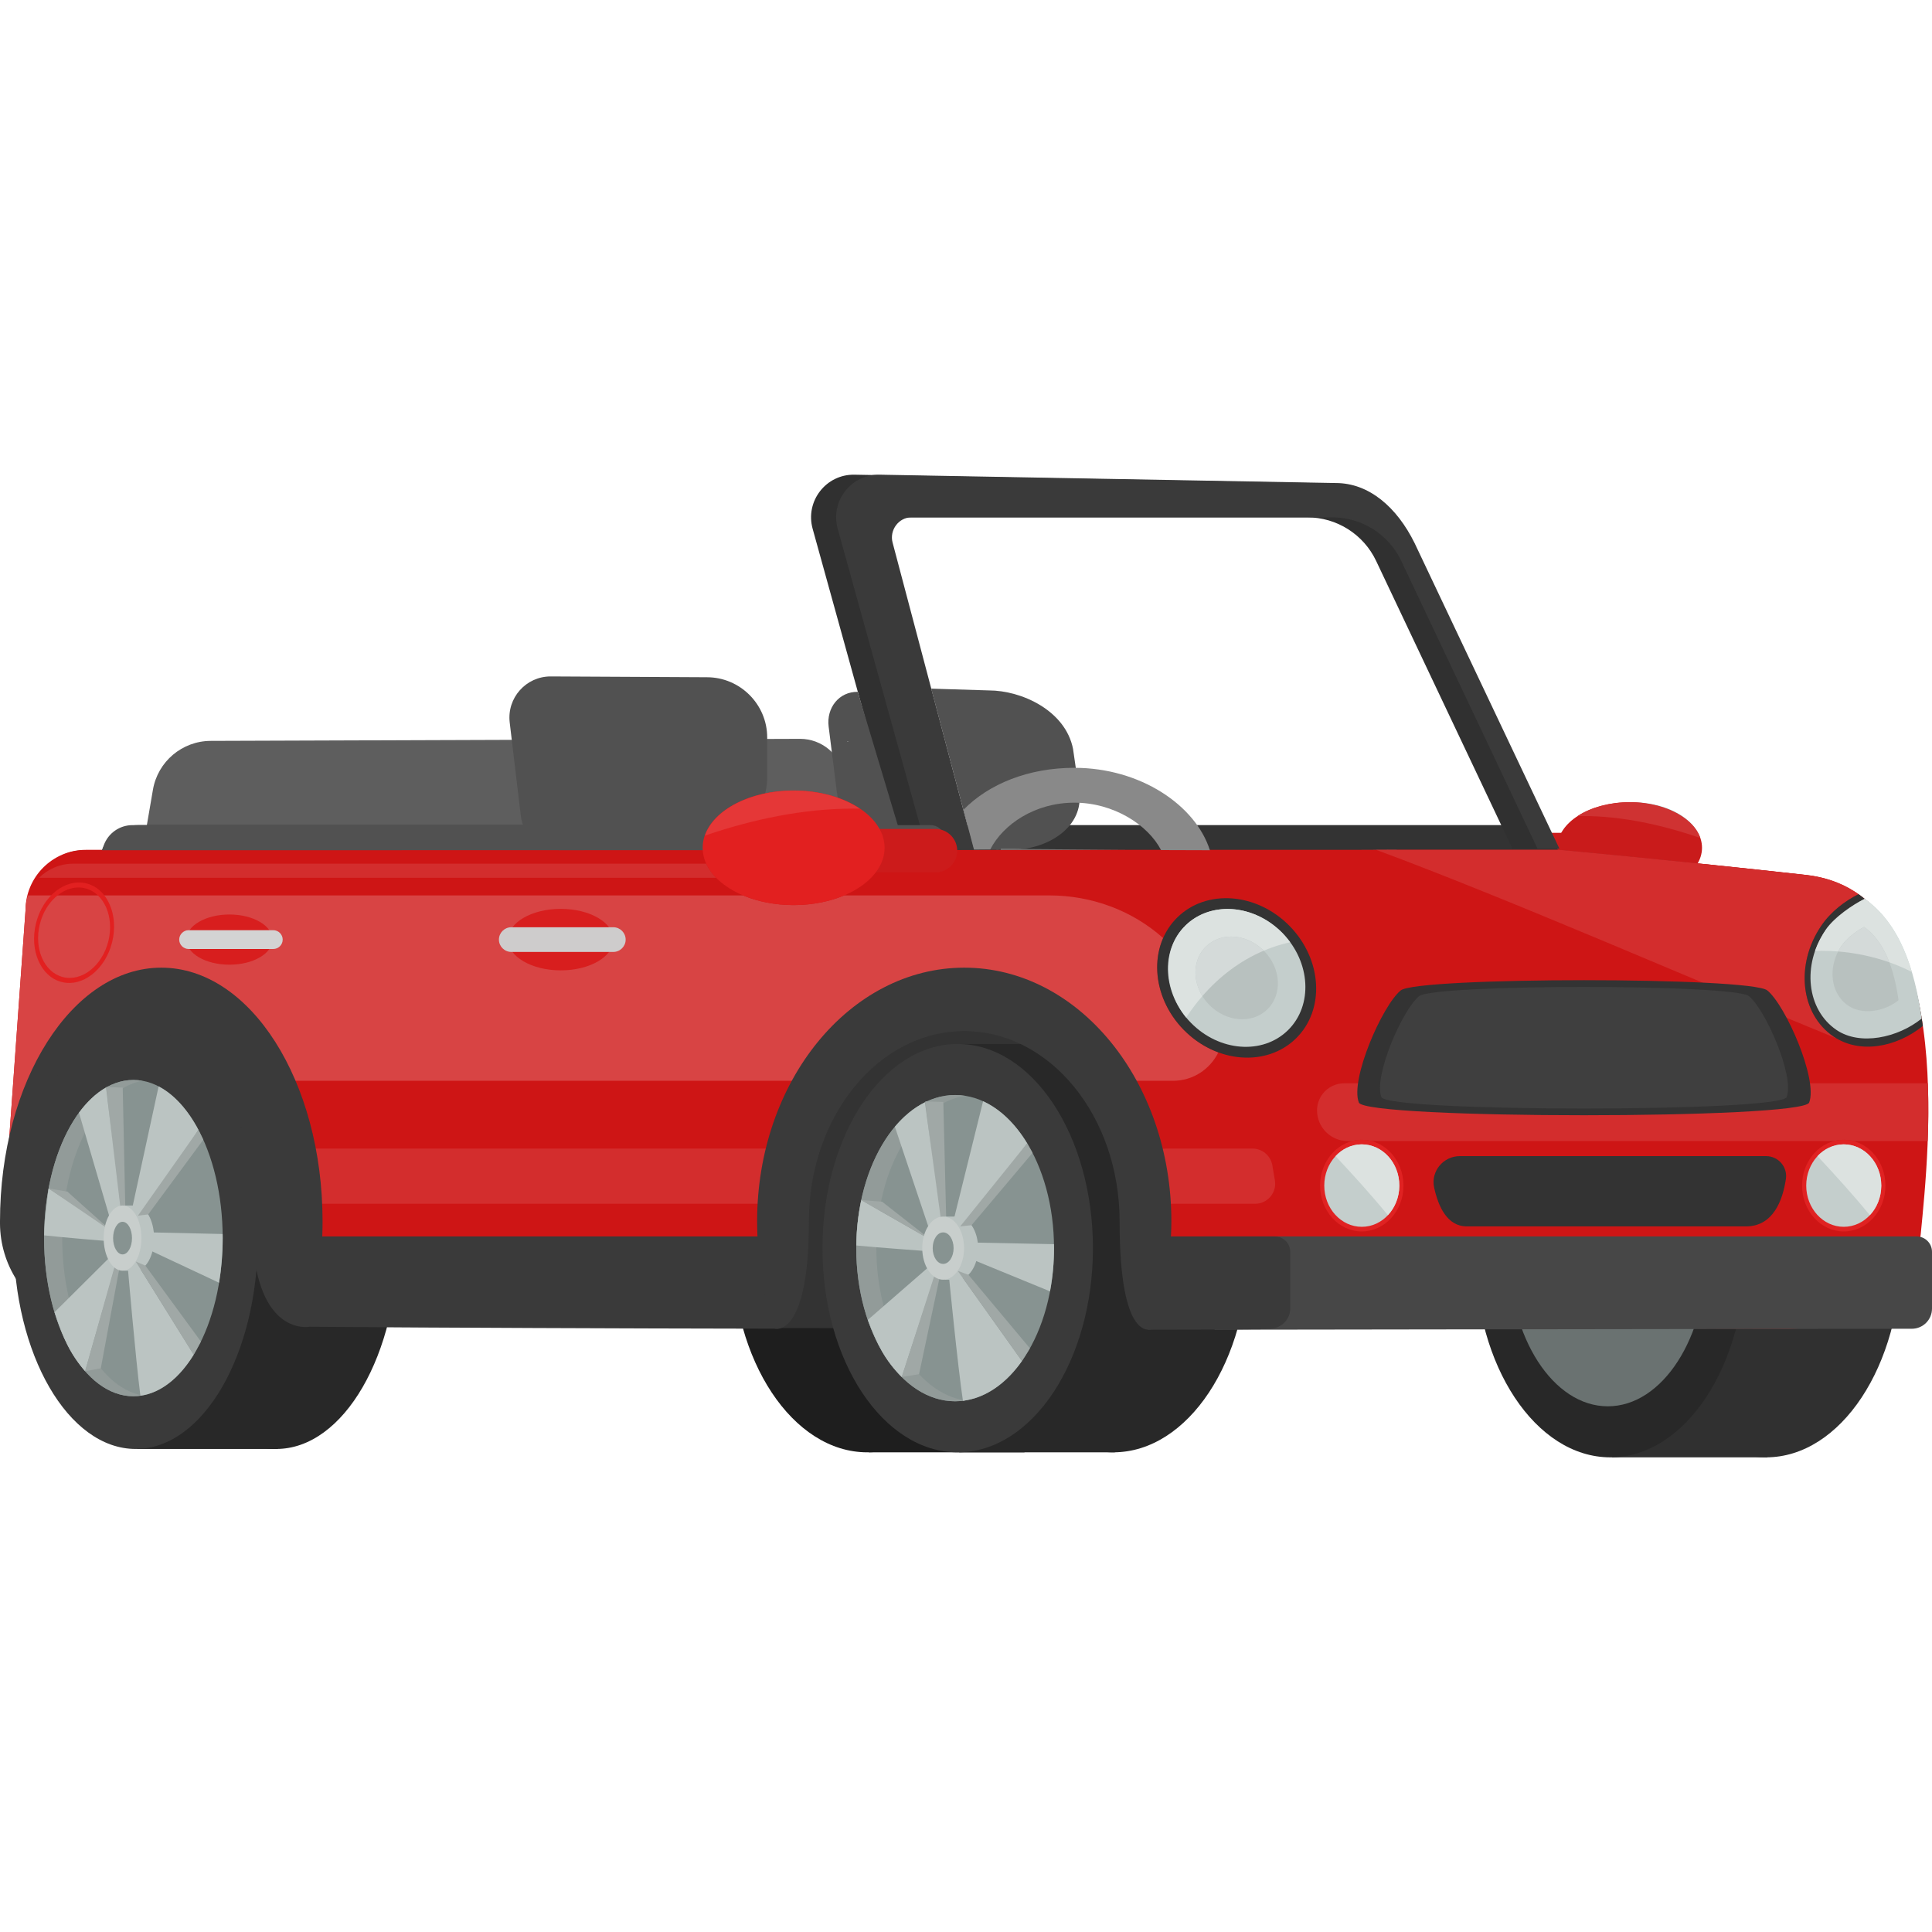 <?xml version="1.0" encoding="UTF-8"?>
<!DOCTYPE svg PUBLIC "-//W3C//DTD SVG 1.1//EN" "http://www.w3.org/Graphics/SVG/1.1/DTD/svg11.dtd">
<!-- Creator: CorelDRAW 2019 (64-Bit) -->
<svg xmlns="http://www.w3.org/2000/svg" xml:space="preserve" width="500px" height="500px" version="1.1" style="shape-rendering:geometricPrecision; text-rendering:geometricPrecision; image-rendering:optimizeQuality; fill-rule:evenodd; clip-rule:evenodd"
viewBox="0 0 500 500"
 xmlns:xlink="http://www.w3.org/1999/xlink"
 xmlns:xodm="http://www.corel.com/coreldraw/odm/2003">
 <defs>
  <style type="text/css">
   <![CDATA[
    .fil32 {fill:#898989;fill-rule:nonzero}
    .fil5 {fill:#1E1E1E;fill-rule:nonzero}
    .fil7 {fill:#282828;fill-rule:nonzero}
    .fil6 {fill:#303030;fill-rule:nonzero}
    .fil9 {fill:#333333;fill-rule:nonzero}
    .fil18 {fill:#3A3A3A;fill-rule:nonzero}
    .fil16 {fill:#3E3E3E;fill-rule:nonzero}
    .fil21 {fill:#3F3F3F;fill-rule:nonzero}
    .fil17 {fill:#474747;fill-rule:nonzero}
    .fil27 {fill:#515151;fill-rule:nonzero}
    .fil14 {fill:#535353;fill-rule:nonzero}
    .fil12 {fill:#5C5C5C;fill-rule:nonzero}
    .fil0 {fill:#5E5E5E;fill-rule:nonzero}
    .fil8 {fill:#6A7271;fill-rule:nonzero}
    .fil37 {fill:#747474;fill-rule:nonzero}
    .fil3 {fill:#83D1D1;fill-rule:nonzero}
    .fil28 {fill:#858585;fill-rule:nonzero}
    .fil22 {fill:#879391;fill-rule:nonzero}
    .fil15 {fill:#91D6D6;fill-rule:nonzero}
    .fil23 {fill:#929B99;fill-rule:nonzero}
    .fil34 {fill:#979797;fill-rule:nonzero}
    .fil24 {fill:#A0A8A6;fill-rule:nonzero}
    .fil31 {fill:#ACE0E0;fill-rule:nonzero}
    .fil20 {fill:#B8C1BF;fill-rule:nonzero}
    .fil25 {fill:#BBC4C2;fill-rule:nonzero}
    .fil19 {fill:#C4CECC;fill-rule:nonzero}
    .fil26 {fill:#C8CECC;fill-rule:nonzero}
    .fil2 {fill:#C91B1B;fill-rule:nonzero}
    .fil1 {fill:#CC1B1B;fill-rule:nonzero}
    .fil10 {fill:#CE1515;fill-rule:nonzero}
    .fil40 {fill:#CECCCC;fill-rule:nonzero}
    .fil4 {fill:#CF3232;fill-rule:nonzero}
    .fil11 {fill:#D32D2D;fill-rule:nonzero}
    .fil41 {fill:lightgrey;fill-rule:nonzero}
    .fil30 {fill:#D4DAD9;fill-rule:nonzero}
    .fil39 {fill:#D81E1E;fill-rule:nonzero}
    .fil13 {fill:#D84444;fill-rule:nonzero}
    .fil38 {fill:#DC5757;fill-rule:nonzero}
    .fil29 {fill:#DCE2E0;fill-rule:nonzero}
    .fil35 {fill:#E02222;fill-rule:nonzero}
    .fil42 {fill:#E22020;fill-rule:nonzero}
    .fil33 {fill:#E27373;fill-rule:nonzero}
    .fil43 {fill:#E53737;fill-rule:nonzero}
    .fil36 {fill:#EC7A7A;fill-rule:nonzero}
   ]]>
  </style>
 </defs>
 <g id="Warstwa_x0020_1">
  <g id="_1374286106928">
   <path class="fil0" d="M39.58 204.38c1.25,-7.28 7.55,-12.61 14.94,-12.64l152.54 -0.53c5.67,0 10.5,4.1 11.42,9.7 1.42,8.67 3.3,18.71 3.3,18.71l-184.91 0.54 2.71 -15.78z"/>
   <path class="fil1" d="M408.24 224.48l-10.89 0c-2.46,0 -4.48,-2.01 -4.48,-4.48 0,-2.46 2.02,-4.47 4.48,-4.47l10.89 0c2.47,0 4.48,2.01 4.48,4.47 0,2.47 -2.01,4.48 -4.48,4.48z"/>
   <path class="fil2" d="M440.48 219.4c0,6.52 -8.38,11.8 -18.73,11.8 -10.34,0 -18.73,-5.28 -18.73,-11.8 0,-6.52 8.39,-11.8 18.73,-11.8 10.35,0 18.73,5.28 18.73,11.8z"/>
   <path class="fil3" d="M439.7 216.01c-2.28,-4.86 -9.08,-8.41 -17.55,-8.41 -0.07,0 -0.14,0 -0.2,0 8.39,0.05 15.45,3.58 17.75,8.41zm-31.27 -4.9c0.93,-0.6 1.96,-1.13 3.07,-1.59 -1.12,0.46 -2.15,0.99 -3.07,1.59z"/>
   <path class="fil4" d="M440.05 216.87c-0.1,-0.29 -0.22,-0.57 -0.35,-0.86 -2.3,-4.83 -9.36,-8.36 -17.75,-8.41 -3.8,0.02 -7.45,0.71 -10.45,1.92 -1.11,0.46 -2.14,0.99 -3.07,1.59 -0.05,0.03 -0.1,0.06 -0.14,0.09 0.43,-0.01 0.86,-0.01 1.3,-0.01 10.29,0 20.59,2.3 30.46,5.68z"/>
   <polygon class="fil5" points="265.14,375.86 224.86,375.86 224.86,270.18 265.14,270.18 "/>
   <path class="fil5" d="M189.47 323.02c0,29.18 15.67,52.84 34.99,52.84 19.33,0 35,-23.66 35,-52.84 0,-29.18 -15.67,-52.84 -35,-52.84 -19.32,0 -34.99,23.66 -34.99,52.84z"/>
   <path class="fil6" d="M422.04 324.32c0,29.18 15.67,52.84 35,52.84 19.32,0 34.99,-23.66 34.99,-52.84 0,-29.18 -15.67,-52.84 -34.99,-52.84 -19.33,0 -35,23.66 -35,52.84z"/>
   <polygon class="fil6" points="457.43,377.16 417.16,377.16 417.16,271.48 457.43,271.48 "/>
   <path class="fil7" d="M381.76 324.32c0,29.18 15.67,52.84 35,52.84 19.33,0 35,-23.66 35,-52.84 0,-29.18 -15.67,-52.84 -35,-52.84 -19.33,0 -35,23.66 -35,52.84z"/>
   <path class="fil8" d="M390.51 324.32c0,21.88 11.46,39.63 25.59,39.63 14.13,0 25.59,-17.75 25.59,-39.63 0,-21.89 -11.46,-39.63 -25.59,-39.63 -14.13,0 -25.59,17.74 -25.59,39.63z"/>
   <path class="fil9" d="M21.8 220.04l4.6 0c1.39,-3.9 5.09,-6.5 9.23,-6.5l364.52 0 3.03 6.4c0,0 30.37,2.77 63.86,6.5 39.17,4.36 31.77,70.88 29.65,92.9 -1.83,19.05 -17.93,24.65 -35.45,24.53 -14.81,-0.1 -84.85,-0.09 -153.21,-0.27 -2.24,0.2 -4.52,0.29 -6.83,0.27 -25.81,-0.18 -219.66,0 -279.74,-1.14 -8.57,-0.17 -15.93,-7.02 -15.93,-15.6l1.41 -90.46c0,-8.57 6.28,-16.63 14.86,-16.63z"/>
   <path class="fil10" d="M182.24 219.94l221.34 0c0,0 30.37,2.77 63.86,6.5 39.17,4.36 31.77,70.88 29.65,92.9 -1.83,19.05 -17.93,24.65 -35.45,24.53 -15.72,-0.11 -93.66,-0.08 -165.76,-0.31 0.14,-3.79 0.24,-7.58 0.25,-11.38 1.04,-7.33 0.49,-14.97 -0.54,-22.23 -0.76,-5.38 -2.09,-10.56 -3.96,-15.42 -2.61,-8.36 -6.71,-16.3 -12.86,-22.53 -8.92,-9.05 -21.15,-12.97 -33.57,-13.15 -0.86,-0.1 -1.73,-0.09 -2.59,0.02 -0.53,0.02 -1.06,0.02 -1.59,0.05 -4.63,0.24 -7.97,2.42 -10.03,5.42 -10.77,7.45 -17.25,19.22 -22.32,31.73 -6.12,15.13 -10.06,29.47 -8.36,45.36 -4.01,-0.05 -7.05,0.3 -9.81,0.65 -2.81,0.35 -5.32,0.7 -8.26,0.65 -8.57,-0.17 -15.59,-7.02 -15.59,-15.6l0 -91.6c0,-8.57 7.02,-15.59 15.59,-15.59z"/>
   <path class="fil11" d="M348.78 295.3l1.13 0c0.81,-0.21 1.65,-0.32 2.52,-0.32 0.86,0 1.71,0.11 2.52,0.32l119.69 0c0.81,-0.21 1.65,-0.32 2.52,-0.32 0.87,0 1.71,0.11 2.52,0.32l19.21 0c0.18,-4.78 0.22,-9.83 0.03,-14.94l-151.06 0c-3.87,0 -7.01,3.14 -7.01,7.01 0,4.38 3.55,7.93 7.93,7.93z"/>
   <path class="fil3" d="M468.47 226.57c0,0 0,0 0,0 0,0 0,0 0,0zm-0.05 -0.01c0,0 0,0 -0.01,0 0.01,0 0.01,0 0.01,0zm-0.05 0c0,0 -0.01,0 -0.01,0 0,0 0.01,0 0.01,0zm-0.05 -0.01c-0.01,0 -0.01,0 -0.02,0 0.01,0 0.01,0 0.02,0zm-0.06 -0.01c0,0 -0.01,0 -0.01,0 0,0 0.01,0 0.01,0zm-0.05 -0.01c0,0 -0.01,0 -0.02,0 0.01,0 0.02,0 0.02,0zm-0.05 0c-0.01,0 -0.02,0 -0.03,0 0.01,0 0.02,0 0.03,0zm-0.06 -0.01c0,0 -0.01,0 -0.02,0 0.01,0 0.01,0 0.02,0zm-0.05 -0.01c-0.01,0 -0.02,0 -0.03,0 0.01,0 0.02,0 0.03,0zm-0.06 0c0,0 -0.01,-0.01 -0.02,-0.01 0.01,0 0.01,0.01 0.02,0.01zm-0.05 -0.01c-0.01,0 -0.02,0 -0.03,0 0.01,0 0.02,0 0.03,0zm-0.06 -0.01c-0.01,0 -0.01,0 -0.02,0 0,0 0.02,0 0.02,0zm-0.05 0c-0.01,-0.01 -0.02,-0.01 -0.03,-0.01 0.01,0 0.02,0 0.03,0.01zm-0.06 -0.01c-0.01,0 -0.02,0 -0.02,0 0,0 0.01,0 0.02,0zm-0.05 -0.01c-0.01,0 -0.02,0 -0.03,0 0.01,0 0.02,0 0.03,0zm-0.06 0c-0.01,-0.01 -0.02,-0.01 -0.03,-0.01 0.01,0 0.02,0 0.03,0.01zm-0.06 -0.01c0,0 -0.01,0 -0.02,-0.01 0.01,0.01 0.02,0.01 0.02,0.01zm-0.05 -0.01c-0.01,0 -0.03,0 -0.04,0 0.01,0 0.02,0 0.04,0zm-0.06 0c-0.02,-0.01 -0.03,-0.01 -0.05,-0.01 0.02,0 0.03,0 0.05,0.01z"/>
   <path class="fil11" d="M475.29 268.74c-0.26,-0.15 -0.52,-0.32 -0.78,-0.49 -8.56,-5.82 -9.97,-18.66 -3.16,-28.68 2.47,-3.64 6.11,-6.39 9.63,-8.16 0.14,0.1 0.28,0.2 0.42,0.3 -3.58,-2.62 -7.85,-4.42 -12.93,-5.14 0,0 0,0 0,0 -0.02,0 -0.03,0 -0.05,-0.01 0,0 0,0 -0.01,0 -0.01,0 -0.02,0 -0.04,0 0,0 -0.01,0 -0.01,0 -0.02,-0.01 -0.03,-0.01 -0.04,-0.01 -0.01,0 -0.01,0 -0.02,0 -0.01,0 -0.02,-0.01 -0.04,-0.01 0,0 -0.01,0 -0.01,0 -0.01,0 -0.03,0 -0.04,-0.01 0,0 -0.01,0 -0.02,0 -0.01,0 -0.02,0 -0.03,0 -0.01,0 -0.02,0 -0.03,0 -0.01,-0.01 -0.02,-0.01 -0.03,-0.01 -0.01,0 -0.01,0 -0.02,0 -0.01,0 -0.02,-0.01 -0.03,-0.01 -0.01,0 -0.02,0 -0.03,0 -0.01,0 -0.02,0 -0.03,0 -0.01,0 -0.01,-0.01 -0.02,-0.01 -0.01,0 -0.02,0 -0.03,0 -0.01,0 -0.02,0 -0.03,0 -0.01,-0.01 -0.02,-0.01 -0.03,-0.01 0,0 -0.02,0 -0.02,0 -0.01,0 -0.02,0 -0.03,0 -0.01,-0.01 -0.02,-0.01 -0.03,-0.01 -0.01,0 -0.02,0 -0.03,0 -0.01,0 -0.02,0 -0.02,0 -0.01,-0.01 -0.02,-0.01 -0.03,-0.01 -0.01,0 -0.02,0 -0.03,0 -0.01,0 -0.02,0 -0.03,0 -0.01,-0.01 -0.02,-0.01 -0.03,-0.01 -0.01,0 -0.02,0 -0.03,0 0,0 -0.01,0 -0.02,-0.01 -0.01,0 -0.02,0 -0.03,0 -0.02,0 -0.03,0 -0.04,0 0,0 -0.01,0 -0.02,0 -0.02,-0.01 -0.03,-0.01 -0.05,-0.01l0 0c-33.49,-3.73 -63.86,-6.5 -63.86,-6.5l-42.12 0 0.02 0.05 -5.25 -0.02c34.6,12.81 83.85,34.4 119.06,48.77z"/>
   <path class="fil12" d="M267.91 264.12l0.01 0c-1.77,-0.9 -3.6,-1.67 -5.47,-2.33 -0.04,0 -0.08,0 -0.11,0 1.9,0.66 3.77,1.42 5.57,2.33z"/>
   <path class="fil13" d="M267.92 264.12l3.9 0c-0.8,-0.62 -1.62,-1.21 -2.45,-1.76 -2.31,-0.18 -4.62,-0.37 -6.92,-0.57 1.87,0.66 3.7,1.43 5.47,2.33z"/>
   <path class="fil7" d="M253.13 323.02c0,29.18 15.67,52.84 35,52.84 19.33,0 34.99,-23.66 34.99,-52.84 0,-29.18 -15.66,-52.84 -34.99,-52.84 -19.33,0 -35,23.66 -35,52.84z"/>
   <path class="fil7" d="M39.89 320.42c0,30.14 14.15,54.57 31.61,54.57 17.45,0 31.6,-24.43 31.6,-54.57 0,-30.14 -14.15,-54.57 -31.6,-54.57 -17.46,0 -31.61,24.43 -31.61,54.57z"/>
   <polygon class="fil7" points="71.89,374.99 35.51,374.99 35.51,265.85 71.89,265.85 "/>
   <polygon class="fil7" points="288.53,375.86 248.25,375.86 248.25,270.18 288.53,270.18 "/>
   <path class="fil10" d="M6.61 235.53c0,-8.57 7.01,-15.59 15.59,-15.59l221.33 0c0,0 30.37,2.77 63.86,6.5 39.17,4.36 31.77,70.88 29.65,92.9 -1.83,19.05 -17.93,24.65 -35.44,24.53 -1.22,-0.01 -2.82,-0.01 -4.75,-0.02 0.93,-1.78 1.51,-3.82 1.66,-6 0.81,-11.3 1.36,-22.79 -1.71,-33.84 -2.52,-9.09 -7.4,-18.24 -12.57,-26.15 -11.04,-16.89 -28.12,-26.62 -48.29,-19.45 -3.47,1.24 -6.33,3.6 -7.99,6.59 -11.31,7.85 -18.31,21.43 -23.04,33.92 -2.2,5.8 -3.2,11.84 -4.34,17.91 -1.23,6.55 -2.5,13.52 -0.8,20.11 0.7,2.73 -83.69,4.58 -121.24,4.35 0.06,-5.63 -0.01,-9.23 -0.18,-14.87 0.43,-5.29 0.15,-10.62 -0.74,-15.89 -0.1,-1.5 -0.19,-3 -0.3,-4.51 -0.12,-1.72 -0.52,-3.38 -1.16,-4.9 -3.08,-14.27 -10.56,-26.42 -18.48,-39.34 -2.34,-3.81 -5.66,-5.65 -9.1,-6.05 -6.64,-1.96 -13.6,0.57 -19.93,5.09 -4.29,1.99 -7.65,5.46 -10.38,9.53 -4.4,4.98 -7.99,10.3 -10.22,14.49 -3.3,6.2 -5.24,12.84 -6.37,19.68l4.94 -68.99z"/>
   <path class="fil11" d="M10.1 227.18l175.24 0c-1.11,-1.13 -1.98,-2.36 -2.58,-3.66l-163.81 0c-3.43,0 -6.58,1.4 -8.85,3.66z"/>
   <path class="fil12" d="M6.13 288.82c0.58,-1.34 1.22,-2.67 1.91,-3.98 2.23,-4.19 5.82,-9.51 10.22,-14.49 2.73,-4.07 6.09,-7.54 10.38,-9.53 4.85,-3.46 10.07,-5.76 15.24,-5.76 1.57,0 3.14,0.21 4.69,0.67 3.44,0.4 6.76,2.24 9.1,6.05 0.83,1.37 1.67,2.72 2.49,4.07l0 0c-0.82,-1.35 -1.66,-2.7 -2.49,-4.07 -2.34,-3.81 -5.66,-5.65 -9.1,-6.05 -1.55,-0.46 -3.12,-0.67 -4.69,-0.67 -5.17,0 -10.39,2.3 -15.24,5.76 -4.29,1.99 -7.65,5.46 -10.38,9.53 -4.4,4.98 -7.99,10.3 -10.22,14.49 -0.69,1.31 -1.33,2.64 -1.91,3.98l0 0z"/>
   <path class="fil14" d="M68.09 279.71l0.01 0c-2.41,-4.65 -5.12,-9.22 -7.94,-13.86l0 0c2.82,4.64 5.52,9.21 7.93,13.86z"/>
   <path class="fil13" d="M214.29 279.71l0.01 0c3.62,-5.62 7.99,-10.7 13.33,-14.49 -5.35,3.79 -9.72,8.87 -13.34,14.49z"/>
   <path class="fil13" d="M227.63 265.22c0.02,-0.01 0.04,-0.02 0.06,-0.04 -0.02,0.01 -0.04,0.03 -0.06,0.04zm0.08 -0.05c0.02,-0.01 0.03,-0.02 0.05,-0.03 -0.02,0.01 -0.03,0.02 -0.05,0.03zm0.07 -0.05c0.02,-0.01 0.03,-0.02 0.04,-0.03 -0.01,0.01 -0.02,0.02 -0.04,0.03zm0.08 -0.05c0.01,-0.01 0.02,-0.02 0.03,-0.03 -0.01,0.01 -0.02,0.02 -0.03,0.03z"/>
   <path class="fil15" d="M6.61 235.4c0,-0.02 0,-0.04 0,-0.06 0,0.01 0,0.03 0,0.05l0 0.01zm0 -0.07c0,0 0,0 0,0 0,0 0,0 0,0z"/>
   <path class="fil14" d="M285.41 279.71l0.01 0c-0.39,-0.62 -0.79,-1.24 -1.19,-1.85 -1.81,-2.77 -3.78,-5.34 -5.89,-7.68l0 0c2.11,2.34 4.08,4.91 5.89,7.68 0.4,0.6 0.79,1.23 1.18,1.85z"/>
   <path class="fil13" d="M1.67 304.52c0.89,-5.4 2.29,-10.67 4.46,-15.7 0.58,-1.34 1.22,-2.67 1.91,-3.98 2.23,-4.19 5.82,-9.51 10.22,-14.49 2.73,-4.07 6.09,-7.54 10.38,-9.53 4.85,-3.46 10.07,-5.76 15.24,-5.76 1.57,0 3.14,0.21 4.69,0.67 3.44,0.4 6.76,2.24 9.1,6.05 0.83,1.37 1.67,2.72 2.49,4.07 2.82,4.64 5.53,9.21 7.94,13.86l146.19 0c3.62,-5.62 7.99,-10.7 13.34,-14.49l0 0c0.02,-0.01 0.04,-0.03 0.06,-0.04 0.01,0 0.01,-0.01 0.02,-0.01 0.02,-0.01 0.03,-0.02 0.05,-0.03 0.01,-0.01 0.02,-0.02 0.02,-0.02 0.02,-0.01 0.03,-0.02 0.04,-0.03 0.01,-0.01 0.02,-0.02 0.04,-0.02 0.01,-0.01 0.02,-0.02 0.03,-0.03 0.02,-0.01 0.04,-0.02 0.06,-0.04l0 0c1.66,-2.99 4.52,-5.35 7.99,-6.59 4.58,-1.63 9,-2.38 13.23,-2.38 7.39,0 14.18,2.31 20.2,6.33 0.83,0.55 1.65,1.14 2.45,1.76 2.3,1.78 4.48,3.81 6.52,6.06 2.11,2.34 4.08,4.91 5.89,7.68 0.4,0.61 0.8,1.23 1.19,1.85l18.09 0c5.39,0 9.71,-3.12 11.8,-7.35 -3.23,-1.19 -6.33,-3.15 -8.98,-5.86 -6.68,-6.83 -8.54,-16.37 -5.31,-23.73 -8.05,-7.2 -18.6,-11.04 -29.44,-11.04l-53.1 0c-3.75,1.58 -8.25,2.5 -13.09,2.5 -4.85,0 -9.35,-0.92 -13.09,-2.5l-185.06 0c-0.39,1.13 -0.61,2.34 -0.63,3.6 0,0 0,0 0,0 0,0 0,0 0,0.01 0,0.02 0,0.04 0,0.06l0 0.13 -4.94 68.99z"/>
   <path class="fil16" d="M297.69 307.65c-0.25,-1.2 -0.54,-2.4 -0.87,-3.59 0.31,1.13 0.59,2.27 0.82,3.41 0.02,0.06 0.03,0.12 0.05,0.18zm-0.89 -3.64l0 0c0,-0.03 -0.01,-0.07 -0.02,-0.1 0,0.01 0,0.02 0.01,0.03l0.01 0.07 0 0z"/>
   <path class="fil11" d="M302.72 311.54l22.09 0c3.19,0 5.64,-2.85 5.14,-6 -0.21,-1.33 -0.43,-2.66 -0.67,-3.98 -0.45,-2.49 -2.6,-4.31 -5.13,-4.31l-22.38 0c-3.47,0 -5.9,3.32 -4.99,6.66 0.01,0.03 0.02,0.07 0.02,0.1l0 0c0.01,0.02 0.02,0.04 0.02,0.05 0.33,1.19 0.62,2.39 0.87,3.59 0.57,2.29 2.65,3.89 5.03,3.89z"/>
   <path class="fil16" d="M77.75 311.54l0.02 0c-0.05,-0.34 -0.11,-0.67 -0.16,-1.01 -0.1,-1.5 -0.19,-3 -0.3,-4.51 -0.12,-1.72 -0.52,-3.38 -1.16,-4.9 -0.28,-1.31 -0.6,-2.59 -0.95,-3.87l-0.02 0c0.36,1.28 0.69,2.56 0.97,3.87 0.64,1.52 1.04,3.18 1.16,4.9 0.11,1.51 0.2,3.01 0.3,4.51 0.05,0.34 0.09,0.68 0.14,1.01z"/>
   <g>
    <path class="fil11" d="M201.56 311.54l0 0c0.82,-4.19 1.75,-8.34 3.25,-12.38 -1.5,4.04 -2.44,8.19 -3.25,12.38l0 0zm3.26 -12.39c0.01,-0.04 0.03,-0.08 0.04,-0.12 -0.01,0.04 -0.03,0.08 -0.04,0.12zm0.05 -0.15c0.01,-0.01 0.01,-0.02 0.01,-0.03 0,0.01 0,0.02 -0.01,0.03zm0.04 -0.08l0 0c0.2,-0.56 0.42,-1.11 0.64,-1.67l0 0c-0.22,0.56 -0.44,1.11 -0.64,1.67l0 0z"/>
   </g>
   <path class="fil11" d="M77.77 311.54l123.79 0c0.81,-4.19 1.75,-8.34 3.25,-12.38 0.01,0 0.01,-0.01 0.01,-0.01 0.01,-0.04 0.03,-0.08 0.04,-0.12 0.01,-0.01 0.01,-0.02 0.01,-0.03 0.01,-0.01 0.01,-0.02 0.01,-0.03 0.01,-0.02 0.02,-0.04 0.03,-0.05l0 0c0.2,-0.56 0.42,-1.11 0.64,-1.67l-130.35 0c0.35,1.28 0.67,2.56 0.95,3.87 0.64,1.52 1.04,3.18 1.16,4.9 0.11,1.51 0.2,3.01 0.3,4.51 0.05,0.34 0.11,0.67 0.16,1.01z"/>
   <path class="fil17" d="M311.6 319.99l184.42 0c2.2,0 3.98,1.78 3.98,3.98l0 14.69c0,2.88 -2.33,5.22 -5.21,5.22 -25.16,0.05 -136.19,0.18 -180.44,0.25 -1.24,-8.09 -1.15,-16.11 -2.75,-24.14z"/>
   <path class="fil18" d="M297.35 319.99l32.59 0c2.19,0 3.97,1.78 3.97,3.98l0 14.69c0,2.88 -2.33,5.1 -5.2,5.22 -5.59,0.25 -20.02,0.23 -31.63,0.25 -1.7,-7.99 2,-16.16 0.27,-24.14z"/>
   <path class="fil18" d="M75.9 319.99l126.24 0c-0.05,7.89 -1.73,15.91 -1.73,23.88 -43.07,-0.07 -82.21,-0.24 -120.99,-0.51 1.54,-7.71 -3.77,-15.52 -3.52,-23.37z"/>
   <path class="fil9" d="M306.33 266.5c8.47,8.66 21.48,9.67 29.05,2.26 7.58,-7.41 6.85,-20.43 -1.61,-29.09 -8.47,-8.66 -21.48,-9.67 -29.05,-2.27 -7.58,7.41 -6.86,20.44 1.61,29.1z"/>
   <path class="fil19" d="M308.19 264.68c7.32,7.49 18.56,8.36 25.11,1.96 6.55,-6.41 5.93,-17.67 -1.39,-25.15 -7.32,-7.49 -18.57,-8.37 -25.12,-1.96 -6.55,6.4 -5.92,17.67 1.4,25.15z"/>
   <path class="fil20" d="M312.93 260.04c4.4,4.49 11.14,5.02 15.07,1.18 3.93,-3.85 3.56,-10.6 -0.83,-15.09 -4.4,-4.5 -11.14,-5.02 -15.07,-1.18 -3.93,3.85 -3.56,10.6 0.83,15.09z"/>
   <path class="fil9" d="M474.51 268.25c-8.56,-5.82 -9.97,-18.66 -3.16,-28.68 2.47,-3.64 6.11,-6.39 9.63,-8.16 9.95,7 14.62,19.67 16.66,34.1 -6.92,5.59 -16.39,7.32 -23.13,2.74z"/>
   <path class="fil19" d="M475.28 266.55c-7.7,-5.24 -8.98,-16.79 -2.85,-25.81 2.23,-3.28 6.99,-6.53 10.15,-8.12 8.96,6.3 12.92,17.98 14.75,30.98 -6.22,5.02 -15.98,7.08 -22.05,2.95z"/>
   <path class="fil20" d="M478.29 260.24c-4.63,-3.14 -5.39,-10.07 -1.71,-15.48 1.34,-1.96 3.95,-3.91 5.85,-4.87 5.37,3.78 7.81,11.16 8.91,18.96 -3.73,3.02 -9.41,3.87 -13.05,1.39z"/>
   <path class="fil9" d="M362.5 256.32c4.32,-3.53 90.57,-3.53 94.88,0 4.77,3.9 13.15,23.06 10.83,29.02 -1.7,4.38 -114.83,4.38 -116.54,0 -2.32,-5.96 6.07,-25.12 10.83,-29.02z"/>
   <path class="fil21" d="M367.25 257.81c3.88,-3.18 81.51,-3.18 85.39,0 4.29,3.5 11.84,20.75 9.75,26.11 -1.54,3.95 -103.35,3.95 -104.89,0 -2.09,-5.36 5.46,-22.61 9.75,-26.11z"/>
   <path class="fil18" d="M289.75 316.09c0,-27.2 -18,-49.24 -40.2,-49.24 -22.21,0 -40.21,22.04 -40.21,49.24 0,30.53 -8.93,27.78 -8.93,27.78 -2.8,-7.97 -4.47,-18.55 -4.47,-27.78 0,-36.26 24,-65.66 53.61,-65.66 29.6,0 53.6,29.4 53.6,65.66 0,9.23 -2.16,19.87 -4.96,27.84 0,0 -8.44,4.32 -8.44,-27.84z"/>
   <path class="fil18" d="M65.25 316.09c0,-27.2 -11.42,-49.24 -28.71,-49.24 -17.29,0 -26.11,22.04 -26.11,49.24 0,9.54 2.84,17.86 5.83,25.41l-0.41 -0.19c-9.61,-4.44 -15.78,-14.03 -15.85,-24.62 0,-0.2 0,-0.4 0,-0.6 0,-36.26 18.69,-65.66 41.74,-65.66 23.05,0 41.74,29.4 41.74,65.66 0,9.23 -1.31,19.31 -3.49,27.28 0,0 -14.74,2.77 -14.74,-27.28z"/>
   <path class="fil18" d="M212.85 323.02c0,29.18 15.67,52.84 35,52.84 19.33,0 35,-23.66 35,-52.84 0,-29.18 -15.67,-52.84 -35,-52.84 -19.33,0 -35,23.66 -35,52.84z"/>
   <path class="fil22" d="M221.6 323.02c0,21.89 11.46,39.63 25.59,39.63 14.13,0 25.59,-17.74 25.59,-39.63 0,-21.89 -11.46,-39.63 -25.59,-39.63 -14.13,0 -25.59,17.74 -25.59,39.63z"/>
   <path class="fil23" d="M247.19 283.39c0.88,0 1.74,0.07 2.6,0.21 -12.91,2.01 -22.99,18.89 -22.99,39.42 0,20.53 10.08,37.41 22.99,39.43 -0.86,0.13 -1.72,0.2 -2.6,0.2 -14.13,0 -25.59,-17.74 -25.59,-39.63 0,-21.89 11.46,-39.63 25.59,-39.63z"/>
   <polygon class="fil24" points="239.45,285.05 244.13,285.18 244.92,317.09 243.3,317.09 "/>
   <path class="fil25" d="M245.57 330.22l-3.26 -1.14 -8.94 27.28c-4.22,-4.2 -6.29,-8.19 -8.78,-14.77l16.25 -14.13 -1.09 -3.68c0,0 -12.77,-0.93 -18.13,-1.45 0.04,-4.09 0.49,-8.04 1.28,-11.74l17.31 9.89 0.57 -1.47 -9.18 -27.4c2.31,-2.75 4.93,-4.91 7.77,-6.32l4.34 31.77 2.7 0.26 8.01 -32.32c4.42,2.02 8.34,5.82 11.41,10.89l-17.89 24.01 0.5 1.6 24.32 0.49c0.01,0.34 0.02,0.68 0.02,1.03 0,3.88 -0.37,7.63 -1.04,11.18l-23.3 -9.56 -0.59 4.25 16.63 23.34c-4.09,5.81 -9.41,9.58 -15.28,10.29 -1.37,-9.21 -3.63,-32.3 -3.63,-32.3z"/>
   <polygon class="fil24" points="222.9,310.59 228.28,310.99 241.03,320.98 "/>
   <polygon class="fil24" points="243.3,329.98 237.85,355.64 233.37,356.36 242.31,328.6 "/>
   <path class="fil25" d="M242.31 323.02c0,4.51 2.42,8.17 5.41,8.17 2.98,0 5.41,-3.66 5.41,-8.17 0,-4.51 -2.43,-8.17 -5.41,-8.17 -2.99,0 -5.41,3.66 -5.41,8.17z"/>
   <polygon class="fil25" points="248.11,331.19 244.49,331.19 244.49,314.85 248.11,314.85 "/>
   <path class="fil26" d="M238.68 323.02c0,4.51 2.42,8.17 5.41,8.17 2.99,0 5.41,-3.66 5.41,-8.17 0,-4.51 -2.42,-8.17 -5.41,-8.17 -2.99,0 -5.41,3.66 -5.41,8.17z"/>
   <path class="fil22" d="M241.38 323.02c0,2.26 1.21,4.08 2.71,4.08 1.49,0 2.7,-1.82 2.7,-4.08 0,-2.26 -1.21,-4.08 -2.7,-4.08 -1.5,0 -2.71,1.82 -2.71,4.08z"/>
   <polygon class="fil24" points="264.48,352.23 266.54,348.94 250.62,329.91 247.85,328.89 "/>
   <polygon class="fil24" points="265.83,295.89 267.22,298.37 251.43,317.08 248.5,317.39 "/>
   <path class="fil18" d="M3.51 320.42c0,30.14 14.15,54.57 31.61,54.57 17.45,0 31.61,-24.43 31.61,-54.57 0,-30.14 -12.47,-54.58 -31.61,-54.57 -17.46,0.01 -31.61,24.43 -31.61,54.57z"/>
   <path class="fil22" d="M11.41 320.42c0,22.61 10.35,40.93 23.11,40.93 12.76,0 23.11,-18.32 23.11,-40.93 0,-22.6 -10.35,-40.93 -23.11,-40.93 -12.76,0 -23.11,18.33 -23.11,40.93z"/>
   <path class="fil23" d="M34.52 279.49c0.79,0 1.57,0.08 2.35,0.21 -11.66,2.09 -20.77,19.52 -20.77,40.72 0,21.2 9.11,38.64 20.77,40.72 -0.78,0.14 -1.56,0.21 -2.35,0.21 -12.76,0 -23.11,-18.32 -23.11,-40.93 0,-22.6 10.35,-40.93 23.11,-40.93z"/>
   <polygon class="fil24" points="27.53,281.31 31.76,281.48 32.47,314.49 31.01,314.49 "/>
   <path class="fil25" d="M33.06 327.86l-2.95 -1.18 -8.08 28.18c-3.81,-4.35 -5.68,-8.46 -7.92,-15.26l14.67 -14.59 -0.98 -3.81c0,0 -11.54,-0.96 -16.38,-1.49 0.08,-4.44 1.21,-12.52 1.16,-12.13l15.64 10.21 0.51 -1.51 -8.29 -28.3c2.08,-2.84 4.45,-5.07 7.01,-6.53l3.92 32.82 2.44 0.26 7.24 -33.37c3.99,2.08 7.53,6.01 10.3,11.24l-16.16 24.8 0.46 1.66 21.97 0.5c0,0.35 0.01,0.7 0.01,1.06 0,4.01 -0.33,7.89 -0.94,11.55l-21.04 -9.87 -0.53 4.38 15.01 24.11c-3.69,6 -8.49,9.89 -13.8,10.62 -1.23,-9.5 -3.27,-33.35 -3.27,-33.35z"/>
   <path class="fil27" d="M252.06 219.94l-11.06 -41.72 14.89 0.46c8.58,0 19.86,5.25 21.81,15.13l1.58 10.88c1.45,9.43 -8.37,15.16 -16.94,15.16l-10.28 0.09z"/>
   <polygon class="fil24" points="12.58,307.58 17.44,308.39 28.95,318.71 "/>
   <polygon class="fil24" points="31.01,327.61 26.09,354.11 22.03,354.86 30.11,326.18 "/>
   <path class="fil25" d="M30.11 320.42c0,4.66 2.19,8.44 4.88,8.44 2.7,0 4.89,-3.78 4.89,-8.44 0,-4.66 -2.19,-8.43 -4.89,-8.43 -2.69,0 -4.88,3.77 -4.88,8.43z"/>
   <polygon class="fil25" points="35.39,328.86 32.12,328.86 32.12,311.99 35.39,311.99 "/>
   <path class="fil26" d="M26.83 320.42c0,4.66 2.19,8.44 4.89,8.44 2.7,0 4.88,-3.78 4.88,-8.44 0,-4.66 -2.18,-8.43 -4.88,-8.43 -2.7,0 -4.89,3.77 -4.89,8.43z"/>
   <path class="fil22" d="M29.27 320.42c0,2.33 1.1,4.22 2.45,4.22 1.35,0 2.44,-1.89 2.44,-4.22 0,-2.33 -1.09,-4.22 -2.44,-4.22 -1.35,0 -2.45,1.89 -2.45,4.22z"/>
   <polygon class="fil24" points="50.13,350.59 52,347.19 37.61,327.53 35.12,326.48 "/>
   <polygon class="fil24" points="51.35,292.4 52.61,294.96 38.35,314.29 35.7,314.61 "/>
   <path class="fil28" d="M331.93 241.51c-0.01,-0.01 -0.02,-0.02 -0.02,-0.02 0,0 0.01,0.01 0.02,0.02zm-0.12 -0.12c-4,-4.04 -9.15,-6.13 -14.06,-6.14 4.91,0.01 10.06,2.1 14.06,6.14zm-25.05 -1.82l0.03 -0.04 -0.03 0.04z"/>
   <path class="fil29" d="M306.98 263.34c1.28,-1.95 2.68,-3.81 4.19,-5.55 -2.64,-4.28 -2.39,-9.6 0.93,-12.84 1.76,-1.72 4.09,-2.57 6.53,-2.57 2.94,0 6.03,1.24 8.44,3.65 2.19,-0.93 4.48,-1.66 6.84,-2.18 -0.52,-0.68 -1.35,-1.7 -1.98,-2.34 -0.01,-0.01 -0.02,-0.02 -0.02,-0.02l0 0c-0.04,-0.04 -0.07,-0.07 -0.1,-0.1 -4.02,-4.06 -9.19,-6.14 -14.12,-6.15 -0.01,0 -0.01,0 -0.01,0 0,0 0,0 -0.01,0 -4.05,0.01 -7.94,1.41 -10.88,4.29l0 0c-0.01,0.01 -0.02,0.02 -0.03,0.04 -6.06,5.96 -5.71,16.37 0.22,23.77z"/>
   <path class="fil30" d="M311.17 257.79c4.42,-5.1 9.81,-9.18 15.9,-11.76 -2.41,-2.41 -5.5,-3.65 -8.44,-3.65 -2.44,0 -4.77,0.85 -6.53,2.57 -3.32,3.24 -3.57,8.56 -0.93,12.84z"/>
   <path class="fil31" d="M494.77 251.5c-2.4,-8.19 -6.28,-14.65 -12.03,-18.76 5.96,4.25 9.68,10.92 12.03,18.76zm-12.04 -18.77c-0.03,-0.02 -0.06,-0.04 -0.09,-0.07 0.03,0.03 0.06,0.05 0.09,0.07zm-0.11 -0.07c0,-0.01 -0.01,-0.01 -0.02,-0.02 0,0 0,0 0,0 0.01,0.01 0.02,0.01 0.02,0.02z"/>
   <path class="fil28" d="M469.82 245.84c0,0 0,-0.01 0.01,-0.01 -0.01,0 -0.01,0.01 -0.01,0.01zm2.83 -5.4c2.3,-3.18 6.86,-6.28 9.93,-7.82 -3.15,1.59 -7.69,4.56 -9.93,7.82zm9.95 -7.8c0,0 0,0 0,0 0,0 -0.01,-0.01 -0.02,-0.02 0.01,0.01 0.01,0.01 0.02,0.02z"/>
   <path class="fil29" d="M494.79 251.55c-0.01,-0.02 -0.01,-0.03 -0.02,-0.05 -2.35,-7.84 -6.07,-14.51 -12.03,-18.76 0,0 0,-0.01 -0.01,-0.01 -0.03,-0.02 -0.06,-0.04 -0.09,-0.07 -0.01,0 -0.01,0 -0.02,0 0,-0.01 -0.01,-0.01 -0.02,-0.02 -0.01,-0.01 -0.01,-0.01 -0.02,-0.02l0 0c-3.07,1.54 -7.63,4.64 -9.93,7.82 -0.02,0.01 -0.03,0.03 -0.04,0.05 -1.13,1.66 -2.14,3.55 -2.78,5.34 -0.01,0 -0.01,0.01 -0.01,0.01 -0.03,0.09 -0.06,0.17 -0.09,0.26 0.57,-0.02 1.14,-0.03 1.71,-0.03 1.41,0 2.83,0.06 4.26,0.17 0.26,-0.5 0.55,-1 0.88,-1.48 1.34,-1.96 3.95,-3.91 5.85,-4.87 3,2.11 5.09,5.35 6.54,9.16 1.99,0.71 3.94,1.54 5.82,2.5z"/>
   <path class="fil30" d="M488.97 249.05c-1.45,-3.81 -3.54,-7.05 -6.54,-9.16 -1.9,0.96 -4.51,2.91 -5.85,4.87 -0.33,0.48 -0.62,0.98 -0.88,1.48 4.49,0.36 8.99,1.3 13.27,2.81z"/>
   <path class="fil6" d="M221.14 122.85l122.87 2.24c8.57,0 14.34,8.29 16.89,15.45l37.48 79.1 -6.97 0 -35.26 -74.46c-3.26,-6.9 -10.21,-11.29 -17.84,-11.29l-108.94 0c-3.3,0 -5.71,3.33 -4.87,6.52l21.04 79.43 -12.19 0.15 -23.04 -83.15c-1.97,-7.11 3.45,-14.13 10.83,-13.99z"/>
   <path class="fil18" d="M227.63 122.85l118.1 2.16c8.57,0 15.79,6.26 20.36,15.53l37.49 79.1 -5.67 0 -35.26 -74.46c-3.26,-6.9 -10.21,-11.29 -17.84,-11.29l-108.94 0c-3.31,0 -5.72,3.33 -4.87,6.52l21.06 79.53 -12.21 0.05 -23.05 -83.15c-1.97,-7.11 3.46,-14.13 10.83,-13.99z"/>
   <path class="fil32" d="M278.04 198.71c17.01,0 31.36,9.63 35.08,21.33l-12.64 -0.04c-3.36,-6.5 -12.24,-12.27 -22.44,-12.27 -10.21,0 -18.41,5.6 -21.76,12.09l-4.22 0.02 -2.72 -10.26c6.54,-6.69 16.81,-10.87 28.7,-10.87z"/>
   <path class="fil28" d="M257.89 219.94l1.07 0 -1.08 -0.05c0,0.02 0.01,0.04 0.01,0.05zm1.07 0l33.99 0 -28.42 -0.21c-0.74,0.08 -1.47,0.12 -2.19,0.12l-3.36 0.03c-0.01,0.02 -0.01,0.04 -0.02,0.06z"/>
   <polygon class="fil33" points="257.89,219.94 292.95,219.94 258.96,219.94 257.89,219.94 "/>
   <path class="fil34" d="M258.98 219.88l3.36 -0.03c0.72,0 1.45,-0.04 2.19,-0.12l-2.01 -0.02 -3.49 0c-0.02,0.06 -0.03,0.12 -0.05,0.17z"/>
   <path class="fil35" d="M466.37 306.83c0,6.55 4.83,11.86 10.79,11.86 5.96,0 10.79,-5.31 10.79,-11.86 0,-6.54 -4.83,-11.85 -10.79,-11.85 -5.96,0 -10.79,5.31 -10.79,11.85z"/>
   <path class="fil19" d="M467.45 306.83c0,5.9 4.35,10.67 9.71,10.67 5.36,0 9.71,-4.77 9.71,-10.67 0,-5.89 -4.35,-10.67 -9.71,-10.67 -5.36,0 -9.71,4.78 -9.71,10.67z"/>
   <path class="fil36" d="M486.87 306.98c0,0 0,-0.01 0,-0.01 0,0 0,0.01 0,0.01zm0 -0.03c0,-0.01 0,-0.01 0,-0.01 0,0 0,0 0,0.01zm0 -0.03c0,-0.01 0,-0.01 0,-0.02 0,0.01 0,0.01 0,0.02zm0 -0.04c0,-0.01 0,-0.01 0,-0.01 0,0 0,0 0,0.01zm-9.86 -10.72c0,0 0,0 0,0 0,0 0,0 0,0zm0.03 0c0,0 0,0 0,0 0,0 0,0 0,0zm0.03 0c0,0 0,0 0.01,0 -0.01,0 -0.01,0 -0.01,0zm0.03 0c0,0 0.01,0 0.02,0 -0.01,0 -0.02,0 -0.02,0zm0.03 0c0.01,0 0.02,0 0.03,0 -0.01,0 -0.02,0 -0.03,0z"/>
   <path class="fil29" d="M483.91 314.49c1.79,-1.91 2.92,-4.56 2.96,-7.51 0,0 0,-0.01 0,-0.01 0,0 0,-0.01 0,-0.02 0,-0.01 0,-0.01 0,-0.01 0,-0.01 0,-0.02 0,-0.02 0,-0.01 0,-0.01 0,-0.02 0,-0.01 0,-0.02 0,-0.02 0,-0.01 0,-0.01 0,-0.01 0,-0.01 0,-0.03 0,-0.04l0 0c0,-5.89 -4.35,-10.67 -9.71,-10.67l0 0c-0.01,0 -0.02,0 -0.03,0 0,0 -0.01,0 -0.01,0 -0.01,0 -0.02,0 -0.02,0 -0.01,0 -0.02,0 -0.02,0 -0.01,0 -0.01,0 -0.01,0 -0.01,0 -0.02,0 -0.03,0 0,0 0,0 0,0 -0.01,0 -0.02,0 -0.03,0 0,0 0,0 0,0 -2.59,0.05 -4.92,1.2 -6.64,3.05 4.65,4.98 9.24,10.02 13.54,15.28z"/>
   <path class="fil35" d="M341.64 306.83c0,6.55 4.83,11.86 10.79,11.86 5.96,0 10.79,-5.31 10.79,-11.86 0,-6.54 -4.83,-11.85 -10.79,-11.85 -5.96,0 -10.79,5.31 -10.79,11.85z"/>
   <path class="fil19" d="M342.72 306.83c0,5.9 4.35,10.67 9.71,10.67 5.36,0 9.71,-4.77 9.71,-10.67 0,-5.89 -4.35,-10.67 -9.71,-10.67 -5.36,0 -9.71,4.78 -9.71,10.67z"/>
   <path class="fil27" d="M221.99 179.05l12.53 41.76c-9.09,0.06 -16.79,-6.7 -17.93,-15.72l-2.14 -17.06c-0.6,-4.82 2.68,-9.06 7.54,-8.98z"/>
   <path class="fil36" d="M362.14 306.98c0,0 0,-0.01 0,-0.01 0,0 0,0.01 0,0.01zm0 -0.03c0,-0.01 0,-0.01 0,-0.01 0,0 0,0 0,0.01zm0 -0.03c0,-0.01 0,-0.01 0,-0.02 0,0.01 0,0.01 0,0.02zm0 -0.04c0,-0.01 0,-0.01 0,-0.01 0,0 0,0 0,0.01zm-9.87 -10.72c0,0 0,0 0.01,0 -0.01,0 -0.01,0 -0.01,0zm0.04 0c0,0 0,0 0,0 0,0 0,0 0,0zm0.02 0c0.01,0 0.01,0 0.02,0 -0.01,0 -0.01,0 -0.02,0zm0.04 0c0,0 0.01,0 0.01,0 0,0 -0.01,0 -0.01,0zm0.03 0c0.01,0 0.02,0 0.03,0 -0.01,0 -0.02,0 -0.03,0z"/>
   <path class="fil29" d="M359.18 314.49c1.79,-1.91 2.92,-4.56 2.96,-7.51 0,0 0,-0.01 0,-0.01 0,0 0,-0.01 0,-0.02 0,-0.01 0,-0.01 0,-0.01 0,-0.01 0,-0.02 0,-0.02 0,-0.01 0,-0.01 0,-0.02 0,-0.01 0,-0.02 0,-0.02 0,-0.01 0,-0.01 0,-0.01 0,-0.01 0,-0.03 0,-0.04l0 0c0,-5.89 -4.35,-10.67 -9.71,-10.67l0 0c-0.01,0 -0.02,0 -0.03,0 -0.01,0 -0.01,0 -0.02,0 0,0 -0.01,0 -0.01,0 -0.01,0 -0.02,0 -0.02,0 -0.01,0 -0.01,0 -0.02,0 0,0 -0.01,0 -0.02,0 0,0 0,0 0,0 -0.02,0 -0.03,0 -0.03,0 -0.01,0 -0.01,0 -0.01,0 -2.58,0.05 -4.91,1.2 -6.63,3.05 4.65,4.98 9.24,10.02 13.54,15.28z"/>
   <path class="fil27" d="M134.78 211.12c0.61,5.09 4.92,8.91 10.04,8.9l37.42 -0.08c8.58,0 16.31,-10.08 16.31,-18.66l0 -10.42c0,-8.58 -7.02,-15.59 -15.59,-15.59l-40.41 -0.21c-6.41,-0.03 -11.39,5.55 -10.64,11.91l2.87 24.15z"/>
   <path class="fil37" d="M216.4 202.5c2.9,-6.78 4.12,-14.57 3.35,-23.16 0,0 0,0 0,0 0.77,8.59 -0.45,16.38 -3.35,23.16 0,0 0,0 0,0z"/>
   <path class="fil9" d="M457.06 299.2l-79.24 0c-4.29,0 -7.57,3.93 -6.67,8.12 1.05,4.85 3.35,10.07 8.46,10.07 9.53,0 60.68,0 72.24,0 7.16,0 9.55,-6.97 10.34,-12.28 0.46,-3.12 -1.98,-5.91 -5.13,-5.91z"/>
   <path class="fil13" d="M356.23 219.97c-0.02,-0.01 -0.04,-0.02 -0.07,-0.03l5.3 0 -11.97 0 6.74 0.03z"/>
   <path class="fil38" d="M361.48 219.99l-0.02 -0.05 -5.3 0c0.03,0.01 0.05,0.02 0.07,0.03l5.25 0.02z"/>
   <path class="fil39" d="M131.48 243.17c0,4.39 6.11,7.96 13.65,7.96 7.53,0 13.64,-3.57 13.64,-7.96 0,-4.4 -6.11,-7.96 -13.64,-7.96 -7.54,0 -13.65,3.56 -13.65,7.96z"/>
   <path class="fil40" d="M132.32 246.36l26.41 0c1.76,0 3.19,-1.44 3.19,-3.19 0,-1.76 -1.43,-3.2 -3.19,-3.2l-26.41 0c-1.76,0 -3.2,1.44 -3.2,3.2 0,1.75 1.44,3.19 3.2,3.19z"/>
   <path class="fil39" d="M48.23 243.17c0,3.59 4.99,6.49 11.14,6.49 6.16,0 11.14,-2.9 11.14,-6.49 0,-3.59 -4.98,-6.5 -11.14,-6.5 -6.15,0 -11.14,2.91 -11.14,6.5z"/>
   <path class="fil41" d="M48.82 245.6l21.9 0c1.34,0 2.44,-1.09 2.44,-2.43 0,-1.34 -1.1,-2.44 -2.44,-2.44l-21.9 0c-1.34,0 -2.44,1.1 -2.44,2.44 0,1.34 1.1,2.43 2.44,2.43z"/>
   <path class="fil27" d="M244.39 216.26c0.49,1.86 0.12,3.76 -1.81,3.76l-216.18 0.02 0.45 -1.26c1.12,-3.14 4.1,-5.24 7.44,-5.24l206.55 0c1.66,0 3.12,1.12 3.55,2.72z"/>
   <path class="fil42" d="M16.31 252.87c4.89,1.22 10.14,-2.93 11.73,-9.28 1.58,-6.34 -1.11,-12.47 -6,-13.7 -4.9,-1.22 -10.15,2.94 -11.73,9.28 -1.58,6.34 1.1,12.48 6,13.7zm-6.99 -13.95c1.76,-7.04 7.6,-11.66 13.04,-10.3 5.44,1.35 8.42,8.17 6.66,15.22 -1.76,7.05 -7.59,11.66 -13.03,10.31 -5.44,-1.36 -8.43,-8.18 -6.67,-15.23z"/>
   <path class="fil1" d="M223.26 225.79l18.84 0c3.1,0 5.63,-2.53 5.63,-5.63l0 0c0,-3.1 -2.53,-5.63 -5.63,-5.63l-18.84 0c-3.1,0 -5.63,2.53 -5.63,5.63l0 0c0,3.1 2.53,5.63 5.63,5.63z"/>
   <path class="fil42" d="M181.85 219.4c0,8.19 10.54,14.83 23.54,14.83 13,0 23.54,-6.64 23.54,-14.83 0,-8.19 -10.54,-14.83 -23.54,-14.83 -13,0 -23.54,6.64 -23.54,14.83z"/>
   <path class="fil43" d="M182.43 216.26c12.37,-4.24 25.44,-6.99 38.36,-6.99 0.58,0 1.15,0.01 1.72,0.02 -4.29,-2.88 -10.35,-4.68 -17.11,-4.68 -11.26,0 -20.66,4.99 -22.97,11.65z"/>
  </g>
 </g>
</svg>
